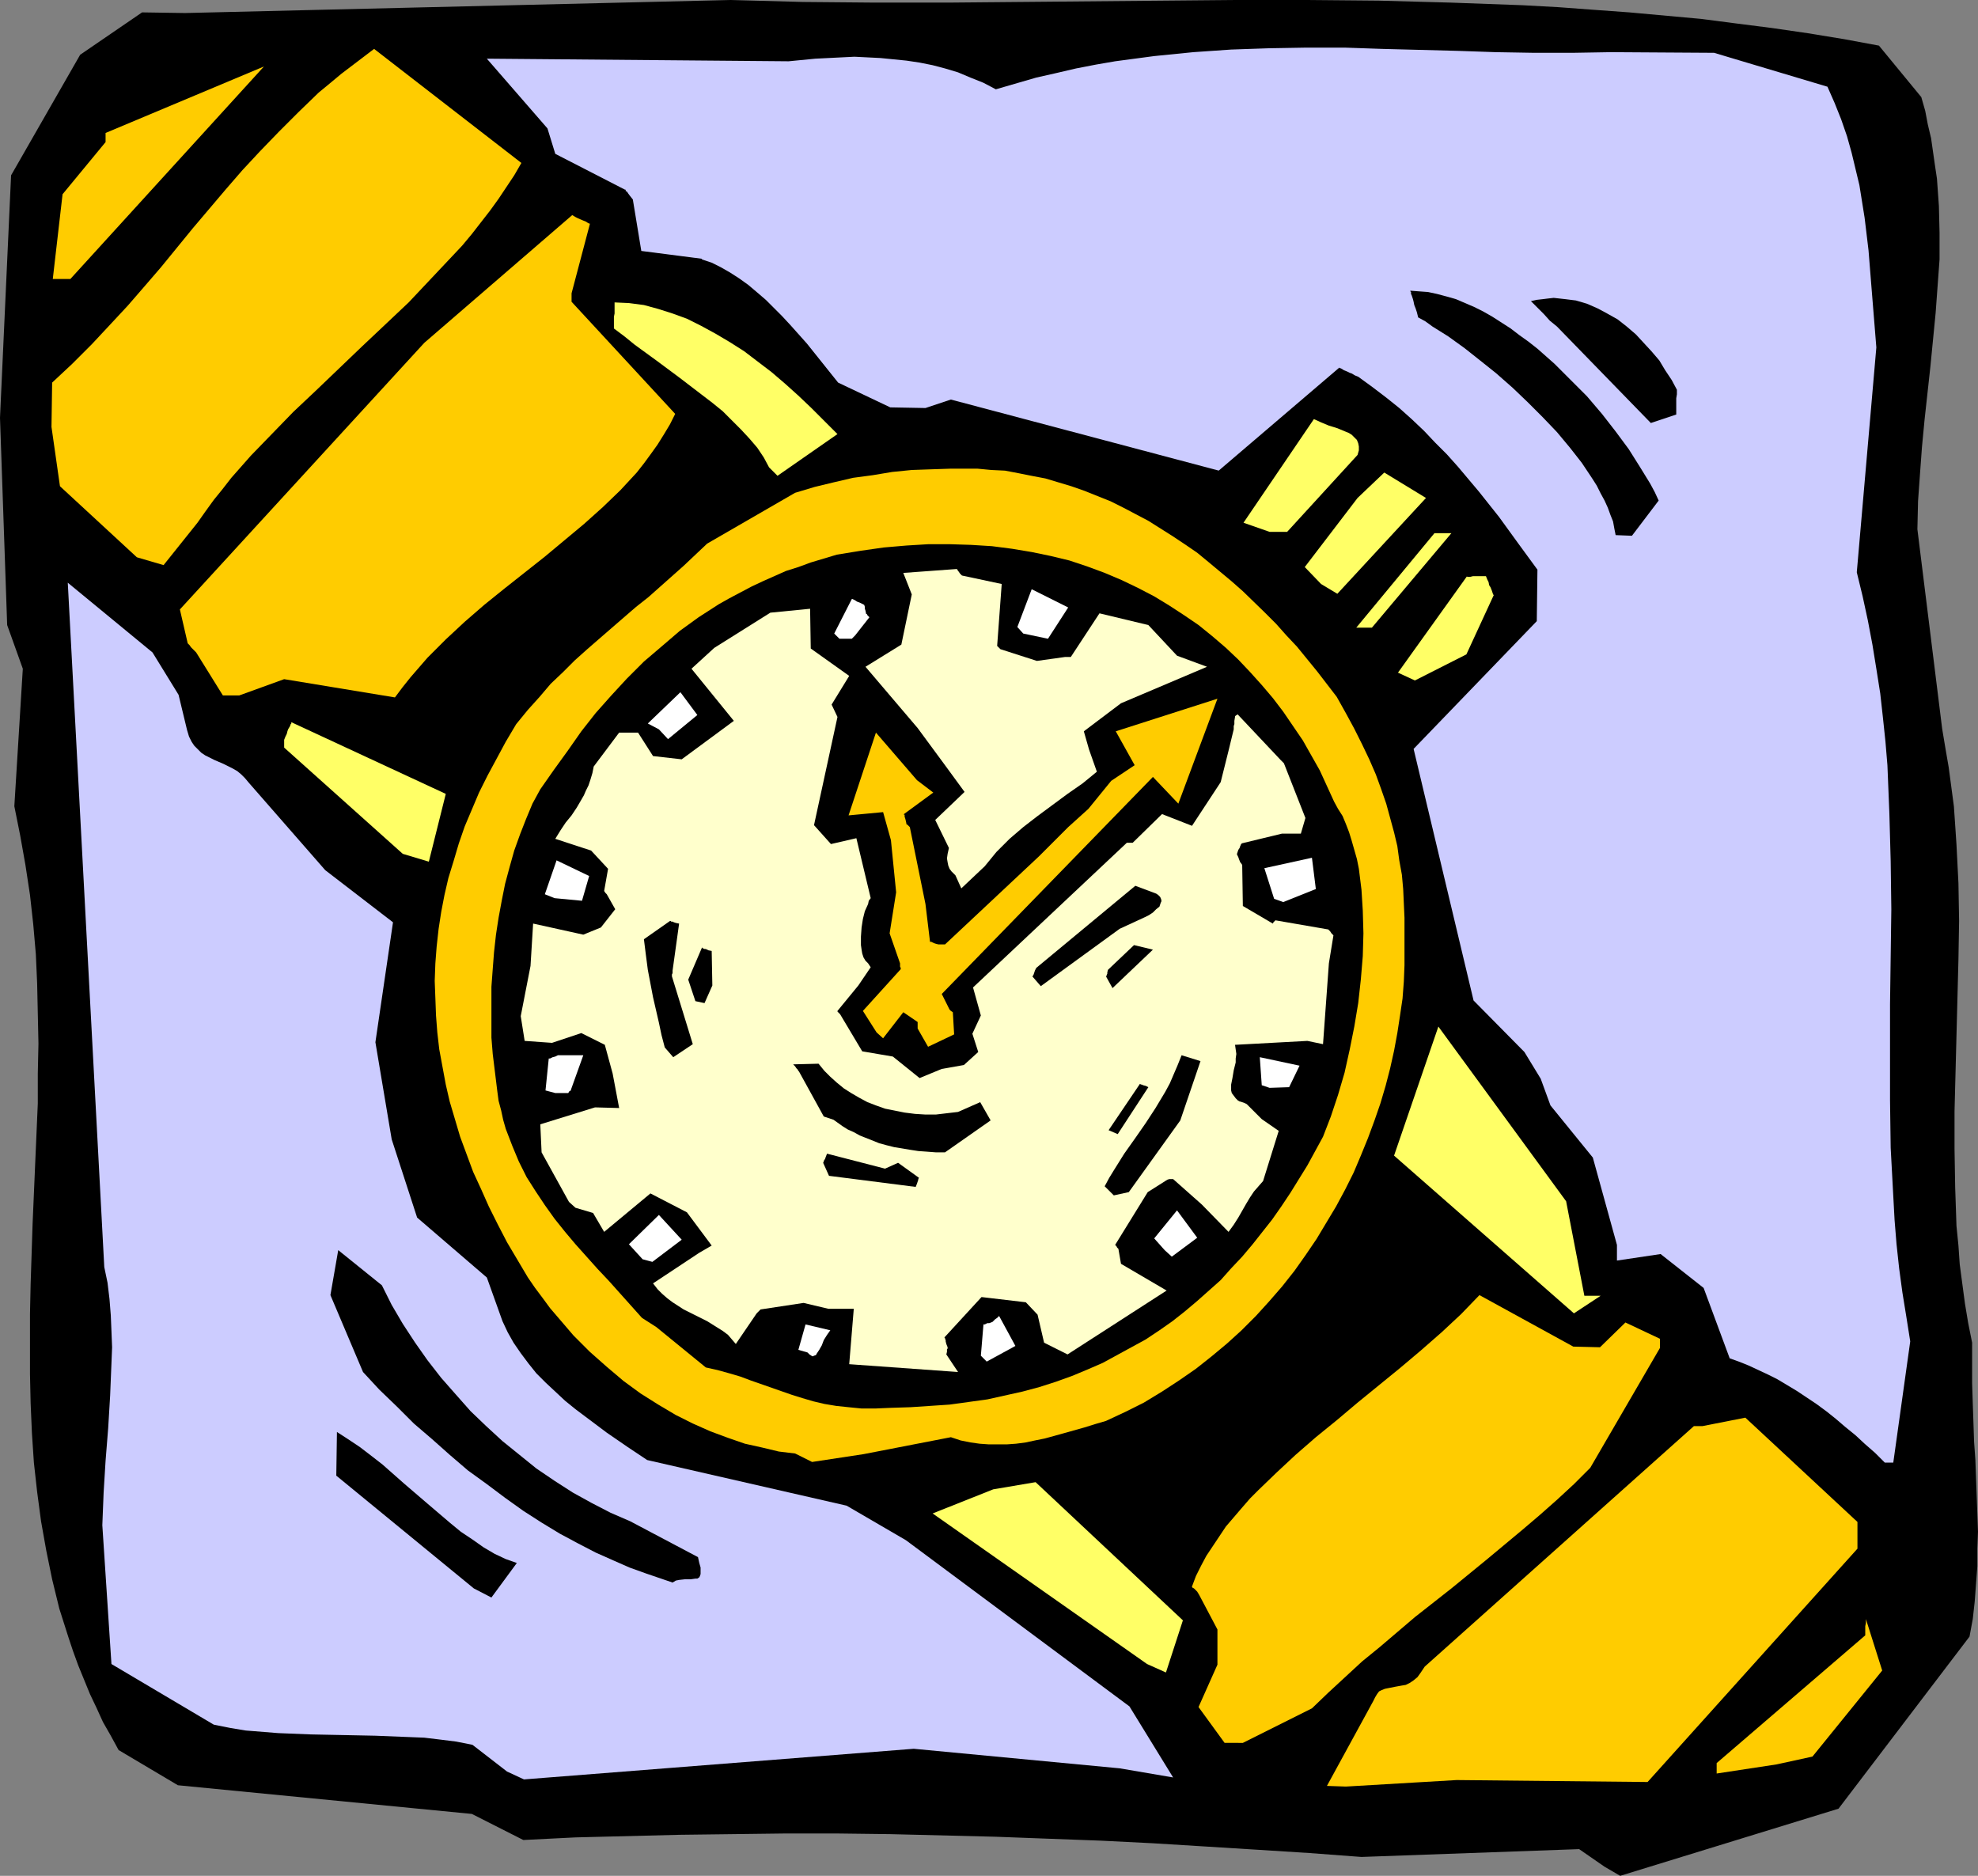 <?xml version="1.0" encoding="UTF-8" standalone="no"?>
<svg
   version="1.0"
   width="129.766mm"
   height="123.06mm"
   id="svg45"
   sodipodi:docname="Watch 17.wmf"
   xmlns:inkscape="http://www.inkscape.org/namespaces/inkscape"
   xmlns:sodipodi="http://sodipodi.sourceforge.net/DTD/sodipodi-0.dtd"
   xmlns="http://www.w3.org/2000/svg"
   xmlns:svg="http://www.w3.org/2000/svg">
  <rect width="100%" height="100%" fill="#808080" stroke="none"/>
  <sodipodi:namedview
     id="namedview45"
     pagecolor="#ffffff"
     bordercolor="#000000"
     borderopacity="0.25"
     inkscape:showpageshadow="2"
     inkscape:pageopacity="0.0"
     inkscape:pagecheckerboard="0"
     inkscape:deskcolor="#d1d1d1"
     inkscape:document-units="mm" />
  <defs
     id="defs1">
    <pattern
       id="WMFhbasepattern"
       patternUnits="userSpaceOnUse"
       width="6"
       height="6"
       x="0"
       y="0" />
  </defs>
  <path
     style="fill:#000000;fill-opacity:1;fill-rule:evenodd;stroke:none"
     d="m 397.859,462.846 -6.302,-4.363 -53.974,1.939 -12.928,-0.97 -12.766,-0.808 -12.928,-0.808 -13.09,-0.808 -12.928,-0.646 -13.09,-0.485 -12.928,-0.485 -13.09,-0.323 -13.09,-0.323 -13.09,-0.162 h -13.09 l -12.928,0.162 -13.09,0.162 -12.928,0.323 -12.928,0.323 -12.928,0.646 -12.766,-6.464 -72.882,-7.111 -14.706,-8.727 -1.939,-3.555 -1.939,-3.394 -1.616,-3.555 -1.616,-3.394 -1.454,-3.555 -1.454,-3.555 -1.293,-3.555 -1.131,-3.394 -2.262,-7.111 -1.778,-7.272 -1.454,-7.111 -1.293,-7.272 -0.97,-7.272 -0.808,-7.272 -0.485,-7.272 -0.323,-7.434 -0.162,-7.272 v -7.434 -7.434 L 7.595,318.368 8.08,303.501 8.726,288.471 9.373,273.603 V 266.169 L 9.534,258.735 9.373,251.301 9.211,243.867 8.888,236.595 8.242,229.161 7.434,221.888 6.302,214.454 5.01,207.182 3.555,199.91 5.656,165.81 1.778,154.982 0,103.591 2.747,43.473 19.877,13.575 35.229,3.071 45.894,3.232 181.153,0 l 17.938,0.485 17.938,0.162 h 17.938 L 252.904,0.485 288.617,0.162 306.393,0 h 17.776 l 17.776,0.162 17.776,0.485 17.776,0.646 8.888,0.485 8.726,0.646 8.888,0.646 8.888,0.808 8.888,0.808 8.726,1.131 8.888,1.131 8.888,1.293 8.888,1.454 8.726,1.616 10.504,12.767 v 0 l 0.97,3.394 0.646,3.394 0.808,3.394 0.485,3.394 0.485,3.394 0.485,3.232 0.485,6.788 0.162,6.626 v 6.626 l -0.485,6.626 -0.485,6.626 -1.293,13.252 -1.454,13.252 -0.646,6.788 -0.485,6.626 -0.485,6.788 -0.162,6.949 6.141,49.452 0.808,4.848 0.808,4.687 0.646,4.848 0.646,4.848 0.323,4.687 0.323,4.848 0.485,9.535 0.162,9.373 -0.162,9.535 -0.97,37.655 v 9.373 l 0.162,9.535 0.323,9.535 0.485,4.848 0.323,4.687 0.646,4.848 0.646,4.848 0.808,4.848 0.97,4.848 v 5.01 5.01 l 0.162,5.01 0.162,4.687 0.162,4.848 0.323,4.525 0.323,8.888 0.323,8.888 -0.162,4.202 v 4.363 l -0.323,4.363 -0.323,4.363 -0.485,4.363 -0.808,4.363 -32.482,42.665 -54.136,16.646 z"
     id="path1" />
  <path
     style="fill:#ffcc00;fill-opacity:1;fill-rule:evenodd;stroke:none"
     d="m 329.017,442.807 11.474,-21.009 0.485,-0.97 0.485,-0.808 0.485,-0.646 0.646,-0.323 0.808,-0.323 0.808,-0.162 1.616,-0.323 1.778,-0.323 0.97,-0.162 0.97,-0.485 0.97,-0.646 0.97,-0.808 0.808,-1.131 0.97,-1.454 66.741,-59.633 h 0.808 0.485 0.808 l 10.666,-2.101 27.795,25.857 v 6.626 l -52.035,57.856 -47.349,-0.485 -27.472,1.616 z"
     id="path2" />
  <path
     style="fill:#ccccff;fill-opacity:1;fill-rule:evenodd;stroke:none"
     d="m 125.725,439.252 -8.565,-6.626 -4.04,-0.808 -3.878,-0.485 -4.04,-0.485 -4.04,-0.162 -8.08,-0.323 -15.998,-0.323 -8.08,-0.323 -4.04,-0.323 -4.04,-0.323 -3.878,-0.646 -4.04,-0.808 -25.371,-15.03 -2.262,-34.423 0.323,-8.08 0.485,-7.919 0.646,-8.08 0.485,-8.08 0.323,-7.919 0.162,-4.04 -0.162,-4.04 -0.162,-3.879 -0.323,-4.04 -0.485,-4.04 -0.808,-3.879 -9.05,-169.689 21.008,17.292 6.464,10.505 2.101,8.727 0.485,1.616 0.646,1.293 0.646,0.97 0.97,0.97 0.808,0.808 0.97,0.646 2.262,1.131 1.131,0.485 1.131,0.485 2.262,1.131 1.131,0.646 0.97,0.808 0.97,0.97 0.808,0.97 19.069,21.817 16.806,12.929 -4.363,29.736 4.04,24.08 6.302,19.393 17.291,14.868 3.878,10.828 1.293,2.747 1.454,2.586 1.778,2.586 1.939,2.586 1.939,2.424 2.262,2.263 2.424,2.263 2.424,2.263 2.586,2.101 2.586,1.939 5.171,3.879 5.171,3.555 2.424,1.616 2.424,1.616 49.45,11.313 14.706,8.565 55.429,41.21 10.827,17.615 -13.251,-2.263 -51.066,-4.848 -96.637,7.596 z"
     id="path3" />
  <path
     style="fill:#ffcc00;fill-opacity:1;fill-rule:evenodd;stroke:none"
     d="m 425.654,437.151 36.845,-31.675 v 0 -0.646 -0.646 -0.97 l 0.162,-0.808 v -0.97 l 4.04,12.767 -17.291,21.332 -8.888,1.939 -14.867,2.263 z"
     id="path4" />
  <path
     style="fill:#ffcc00;fill-opacity:1;fill-rule:evenodd;stroke:none"
     d="m 303.646,432.141 -6.464,-8.888 4.686,-10.505 v -8.727 l -4.525,-8.565 -0.485,-0.808 -0.485,-0.485 -0.323,-0.323 -0.323,-0.162 -0.162,-0.162 v -0.162 0 l 0.97,-2.586 1.293,-2.586 1.293,-2.424 1.616,-2.424 1.616,-2.424 1.616,-2.424 3.878,-4.525 2.101,-2.424 2.101,-2.101 4.525,-4.363 4.686,-4.363 5.01,-4.363 5.171,-4.202 5.171,-4.363 10.504,-8.565 5.171,-4.363 5.171,-4.525 4.848,-4.525 4.525,-4.687 23.27,12.767 6.626,0.162 6.302,-6.141 8.565,4.04 v 0.808 0.485 0.323 0.646 l -17.291,29.736 -4.04,4.04 -4.202,3.879 -4.202,3.717 -4.363,3.717 -8.726,7.272 -8.888,7.272 -9.05,7.111 -8.726,7.434 -4.363,3.555 -4.202,3.879 -4.202,3.879 -4.04,3.879 -17.13,8.565 z"
     id="path5" />
  <path
     style="fill:#ffff66;fill-opacity:1;fill-rule:evenodd;stroke:none"
     d="m 284.416,412.586 -53.166,-37.332 15.029,-5.98 10.504,-1.778 36.522,34.261 -4.202,12.929 z"
     id="path6" />
  <path
     style="fill:#000000;fill-opacity:1;fill-rule:evenodd;stroke:none"
     d="m 117.483,393.84 -34.098,-27.958 0.162,-10.828 2.747,1.778 2.909,1.939 2.747,2.101 2.909,2.263 5.494,4.848 5.656,4.848 5.494,4.687 2.747,2.263 2.909,1.939 2.747,1.939 2.747,1.616 2.747,1.293 2.747,0.97 -6.302,8.565 z"
     id="path7" />
  <path
     style="fill:#000000;fill-opacity:1;fill-rule:evenodd;stroke:none"
     d="m 160.145,390.123 -4.04,-1.454 -4.04,-1.778 -4.363,-1.939 -4.363,-2.263 -4.525,-2.424 -4.525,-2.747 -4.525,-2.909 -4.525,-3.232 -4.525,-3.394 -4.686,-3.394 -4.525,-3.879 -4.363,-3.879 -4.525,-3.879 -4.202,-4.202 -4.363,-4.202 -4.04,-4.363 -8.08,-19.07 1.939,-11.151 10.827,8.727 2.424,4.848 2.747,4.687 3.07,4.687 3.07,4.363 3.394,4.363 3.555,4.04 3.717,4.202 3.878,3.717 4.04,3.717 4.202,3.394 4.202,3.394 4.525,3.071 4.525,2.909 4.686,2.586 4.686,2.424 4.848,2.101 16.806,8.888 0.323,1.454 0.323,1.131 v 0.97 0.646 l -0.162,0.485 -0.162,0.323 -0.485,0.323 h -0.485 l -1.131,0.162 h -1.454 l -1.454,0.162 -0.808,0.162 -0.808,0.485 z"
     id="path8" />
  <path
     style="fill:#ffcc00;fill-opacity:1;fill-rule:evenodd;stroke:none"
     d="m 197.152,360.387 -4.04,-0.485 -4.04,-0.97 -4.363,-0.97 -4.202,-1.454 -4.363,-1.616 -4.363,-1.939 -4.202,-2.101 -4.363,-2.586 -4.363,-2.747 -4.202,-3.071 -4.202,-3.555 -4.202,-3.717 -1.939,-1.939 -2.101,-2.101 -1.939,-2.263 -1.939,-2.263 -1.939,-2.263 -1.778,-2.424 -1.939,-2.586 -1.778,-2.586 -2.586,-4.363 -2.586,-4.363 -2.262,-4.363 -2.262,-4.525 -1.939,-4.363 -1.939,-4.202 -1.616,-4.363 -1.616,-4.363 -1.293,-4.363 -1.293,-4.363 -0.97,-4.202 -0.808,-4.363 -0.808,-4.363 -0.485,-4.202 -0.323,-4.202 -0.162,-4.363 -0.162,-4.202 0.162,-4.363 0.323,-4.202 0.485,-4.363 0.646,-4.202 0.808,-4.202 0.97,-4.202 1.293,-4.202 1.293,-4.363 1.454,-4.202 1.778,-4.202 1.778,-4.202 2.101,-4.202 2.262,-4.202 2.262,-4.202 2.586,-4.363 2.909,-3.555 2.909,-3.232 2.747,-3.232 3.07,-2.909 2.909,-2.909 3.07,-2.747 6.141,-5.333 5.979,-5.171 3.07,-2.424 2.909,-2.586 5.818,-5.171 2.909,-2.747 2.909,-2.747 21.816,-12.605 4.848,-1.454 4.686,-1.131 4.848,-1.131 4.848,-0.646 4.848,-0.808 4.848,-0.485 4.686,-0.162 4.848,-0.162 h 3.394 3.394 l 3.394,0.323 3.394,0.162 3.394,0.646 3.232,0.646 3.394,0.646 3.232,0.97 3.232,0.97 3.232,1.131 3.232,1.293 3.232,1.293 3.232,1.616 3.07,1.616 3.07,1.616 3.07,1.939 3.07,1.939 2.909,1.939 3.07,2.101 2.747,2.263 2.909,2.424 2.909,2.424 2.747,2.424 5.494,5.333 2.747,2.747 2.586,2.909 2.586,2.747 5.01,6.141 4.848,6.303 2.262,4.04 2.101,3.879 1.939,3.879 1.778,3.717 1.616,3.717 1.293,3.555 1.293,3.717 0.97,3.555 0.97,3.555 0.808,3.394 0.485,3.555 0.646,3.555 0.323,3.555 0.162,3.555 0.162,3.555 v 3.555 4.04 4.202 l -0.162,4.04 -0.323,4.202 -0.646,4.363 -0.646,4.202 -0.808,4.363 -0.97,4.363 -1.131,4.363 -1.293,4.363 -1.454,4.202 -1.616,4.363 -1.778,4.363 -1.778,4.202 -2.101,4.202 -2.262,4.202 -2.424,4.04 -2.424,4.04 -2.747,4.04 -2.747,3.879 -3.07,3.879 -3.232,3.717 -3.232,3.555 -3.555,3.555 -3.555,3.232 -3.878,3.232 -3.878,3.071 -4.202,2.909 -4.202,2.747 -4.525,2.747 -4.525,2.263 -4.848,2.263 -2.747,0.808 -2.586,0.808 -5.171,1.454 -4.686,1.293 -2.424,0.485 -2.262,0.485 -2.424,0.323 -2.262,0.162 h -2.262 -2.262 l -2.262,-0.162 -2.262,-0.323 -2.424,-0.485 -2.424,-0.808 -21.654,4.202 -12.766,1.939 z"
     id="path9" />
  <path
     style="fill:#ccccff;fill-opacity:1;fill-rule:evenodd;stroke:none"
     d="m 467.347,362.649 -2.424,-2.424 -2.586,-2.263 -2.262,-2.101 -2.586,-2.101 -2.262,-1.939 -2.424,-1.939 -2.424,-1.778 -2.424,-1.616 -2.424,-1.616 -2.424,-1.454 -2.424,-1.454 -2.262,-1.131 -2.424,-1.131 -2.424,-1.131 -2.424,-0.97 -2.262,-0.808 -6.464,-17.454 -10.666,-8.404 -10.827,1.616 v -1.293 -0.97 -1.616 l -5.979,-21.656 -10.504,-12.929 -2.424,-6.626 -4.04,-6.626 -12.605,-12.767 -14.867,-62.381 30.542,-31.675 0.162,-12.767 -4.848,-6.626 -4.686,-6.464 -5.01,-6.303 -5.171,-6.141 -2.747,-3.071 -2.909,-2.909 -2.747,-2.909 -3.07,-2.909 -3.07,-2.747 -3.232,-2.586 -3.394,-2.586 -3.555,-2.586 -0.808,-0.323 -0.808,-0.485 -0.485,-0.162 -0.646,-0.323 -0.808,-0.323 -0.485,-0.323 -0.323,-0.162 h -0.162 l -0.162,-0.162 -29.896,25.534 -66.418,-17.615 -6.302,2.101 -8.726,-0.162 -12.928,-6.141 -3.878,-4.848 -3.878,-4.848 -4.04,-4.525 -2.101,-2.263 -2.101,-2.101 -1.939,-1.939 -2.262,-1.939 -2.101,-1.778 -2.262,-1.616 -2.262,-1.454 -2.262,-1.293 -2.262,-1.131 -2.424,-0.808 v -0.162 l -15.029,-1.939 -2.101,-12.767 -0.646,-0.808 -0.485,-0.646 -0.323,-0.485 -0.323,-0.162 v -0.323 h -0.162 l -17.291,-8.888 -1.939,-6.303 -15.029,-17.292 74.821,0.646 6.626,-0.646 6.464,-0.323 3.232,-0.162 3.232,0.162 3.232,0.162 3.232,0.323 3.232,0.323 3.232,0.485 3.232,0.646 3.07,0.808 3.232,0.97 3.07,1.293 3.232,1.293 3.07,1.616 5.01,-1.454 5.01,-1.454 5.01,-1.131 4.848,-1.131 5.01,-0.97 4.686,-0.808 4.848,-0.646 4.848,-0.646 4.848,-0.485 4.848,-0.485 9.373,-0.646 9.373,-0.323 9.373,-0.162 h 9.373 l 9.373,0.323 18.746,0.485 9.373,0.323 9.534,0.162 h 9.534 l 9.534,-0.162 25.533,0.162 28.118,8.404 1.778,4.04 1.616,4.04 1.454,4.202 1.131,4.04 0.97,4.04 0.97,4.04 0.646,4.04 0.646,4.04 0.97,8.08 0.646,8.08 1.293,15.999 -4.848,55.755 1.454,5.98 1.293,5.98 1.131,5.98 0.97,5.98 0.97,6.141 0.646,5.818 0.646,6.141 0.485,5.818 0.485,11.959 0.323,11.797 0.162,11.959 -0.162,11.797 -0.162,11.797 v 11.797 11.959 l 0.162,11.797 0.646,11.959 0.323,5.98 0.485,5.98 0.646,5.98 0.808,5.98 0.97,5.98 0.97,6.141 -4.202,30.059 z"
     id="path10" />
  <path
     style="fill:#ffff66;fill-opacity:1;fill-rule:evenodd;stroke:none"
     d="m 390.264,325.641 -44.602,-39.109 10.989,-31.998 31.674,43.311 4.525,23.433 h 4.04 z"
     id="path11" />
  <path
     style="fill:#ffff66;fill-opacity:1;fill-rule:evenodd;stroke:none"
     d="M 99.869,211.707 70.458,185.365 v -0.646 -0.485 -0.808 l 0.323,-0.808 0.323,-0.646 0.162,-0.646 0.162,-0.485 0.485,-0.808 0.162,-0.485 0.162,-0.162 v -0.323 0 l 38.299,17.777 -4.202,16.807 z"
     id="path12" />
  <path
     style="fill:#ffcc00;fill-opacity:1;fill-rule:evenodd;stroke:none"
     d="m 55.267,172.436 -6.626,-10.666 -0.646,-0.646 -0.646,-0.646 -0.323,-0.485 -0.162,-0.162 -0.162,-0.162 -0.162,-0.162 -1.939,-8.404 60.6,-66.098 36.683,-31.675 0.808,0.485 0.646,0.323 1.131,0.485 0.808,0.323 0.485,0.323 0.323,0.162 h 0.162 v 0.162 l -4.525,17.13 v 2.101 l 25.694,27.797 -1.293,2.586 -1.454,2.424 -1.616,2.586 -1.616,2.263 -1.778,2.424 -1.778,2.263 -4.04,4.363 -4.363,4.202 -4.686,4.202 -4.848,4.04 -4.848,4.04 -10.019,7.919 -5.01,4.04 -4.848,4.202 -4.686,4.363 -4.525,4.525 -2.101,2.424 -2.101,2.424 -1.939,2.424 -1.939,2.586 -27.472,-4.525 -11.15,4.04 z"
     id="path13" />
  <path
     style="fill:#ffff66;fill-opacity:1;fill-rule:evenodd;stroke:none"
     d="m 346.632,166.78 17.13,-23.918 v 0.162 h 0.808 l 0.646,-0.162 h 1.293 0.808 1.131 l 0.323,0.808 0.323,0.646 0.162,0.808 0.323,0.485 0.323,0.808 0.162,0.485 0.162,0.485 0.162,0.162 v 0 l -6.787,14.706 -12.766,6.464 z"
     id="path14" />
  <path
     style="fill:#ffff66;fill-opacity:1;fill-rule:evenodd;stroke:none"
     d="m 336.289,155.629 19.392,-23.433 h 1.454 0.97 1.778 l -19.715,23.433 z"
     id="path15" />
  <path
     style="fill:#ffff66;fill-opacity:1;fill-rule:evenodd;stroke:none"
     d="m 327.563,144.801 -4.04,-4.202 13.09,-17.13 6.626,-6.303 10.342,6.303 -21.978,23.756 z"
     id="path16" />
  <path
     style="fill:#ffcc00;fill-opacity:1;fill-rule:evenodd;stroke:none"
     d="m 33.936,138.175 -19.069,-17.615 -2.101,-14.706 0.162,-10.989 5.01,-4.687 4.848,-4.848 4.525,-4.848 4.363,-4.687 4.202,-4.848 4.04,-4.687 7.918,-9.697 8.08,-9.535 4.202,-4.848 4.363,-4.687 4.686,-4.848 4.848,-4.848 5.01,-4.848 2.747,-2.263 2.909,-2.424 8.08,-6.141 36.522,28.281 -1.778,3.071 -1.939,2.909 -1.939,2.909 -2.101,2.909 -2.262,2.909 -2.262,2.909 -2.424,2.909 -2.586,2.747 -5.333,5.656 -5.333,5.656 -5.818,5.495 -5.656,5.333 -11.474,10.989 -5.656,5.333 -5.333,5.495 -5.171,5.333 -2.424,2.747 -2.424,2.747 -2.262,2.909 -2.101,2.586 -2.101,2.909 -1.939,2.747 -8.403,10.505 z"
     id="path17" />
  <path
     style="fill:#ffff66;fill-opacity:1;fill-rule:evenodd;stroke:none"
     d="m 314.796,131.872 -6.464,-2.263 17.453,-25.696 1.778,0.808 1.939,0.808 2.101,0.646 1.939,0.808 0.808,0.323 0.808,0.485 0.646,0.646 0.646,0.646 0.323,0.808 0.162,0.808 v 0.97 l -0.323,1.131 -17.453,19.07 z"
     id="path18" />
  <path
     style="fill:#000000;fill-opacity:1;fill-rule:evenodd;stroke:none"
     d="m 400.606,132.68 -0.323,-1.616 -0.323,-1.778 -0.646,-1.616 -0.646,-1.778 -0.808,-1.778 -0.97,-1.778 -0.97,-1.939 -1.131,-1.778 -2.586,-3.879 -2.909,-3.717 -3.232,-3.879 -3.555,-3.717 -3.717,-3.717 -3.717,-3.555 -4.04,-3.555 -4.04,-3.232 -3.878,-3.071 -4.04,-2.909 -3.878,-2.424 -1.778,-1.293 -1.778,-0.97 -0.323,-1.293 -0.323,-0.97 -0.323,-0.808 -0.162,-0.808 -0.162,-0.646 -0.162,-0.485 -0.162,-0.485 -0.162,-0.323 v -0.485 l -0.162,-0.162 v -0.162 l 2.101,0.162 2.262,0.162 2.262,0.485 2.424,0.646 2.262,0.646 2.262,0.97 2.262,0.97 2.262,1.131 2.262,1.293 2.262,1.454 2.262,1.454 2.101,1.616 2.262,1.616 2.262,1.778 4.202,3.717 4.04,4.04 4.04,4.04 3.717,4.363 3.394,4.363 3.232,4.363 2.747,4.363 1.293,2.101 1.293,2.101 1.131,2.101 0.97,2.101 -6.626,8.727 z"
     id="path19" />
  <path
     style="fill:#ffff66;fill-opacity:1;fill-rule:evenodd;stroke:none"
     d="m 190.688,115.873 -1.293,-2.424 -1.616,-2.424 -1.939,-2.263 -2.101,-2.263 -2.262,-2.263 -2.262,-2.263 -2.586,-2.101 -2.747,-2.101 -5.494,-4.202 -5.656,-4.202 -5.333,-3.879 -2.586,-2.101 -2.586,-1.939 v -2.909 l 0.162,-0.808 v -2.747 l 3.555,0.162 3.717,0.485 3.555,0.97 3.555,1.131 3.555,1.293 3.555,1.778 3.555,1.939 3.555,2.101 3.555,2.263 3.394,2.586 3.394,2.586 3.394,2.909 3.232,2.909 3.232,3.071 3.232,3.232 3.232,3.232 -14.867,10.343 z"
     id="path20" />
  <path
     style="fill:#000000;fill-opacity:1;fill-rule:evenodd;stroke:none"
     d="m 409.332,104.884 -23.27,-23.918 -1.778,-1.454 -1.454,-1.616 -3.232,-3.232 1.454,-0.323 1.454,-0.162 1.293,-0.162 1.454,-0.162 2.909,0.323 2.586,0.323 2.747,0.808 2.586,1.131 2.424,1.293 2.586,1.454 2.262,1.778 2.262,1.939 1.939,2.101 1.939,2.101 1.939,2.263 1.454,2.424 1.616,2.424 1.293,2.424 v 1.131 l -0.162,0.97 v 2.101 0.485 1.454 z"
     id="path21" />
  <path
     style="fill:#ffcc00;fill-opacity:1;fill-rule:evenodd;stroke:none"
     d="M 13.09,69.168 15.514,48.159 26.179,35.231 V 32.968 L 65.448,16.484 17.453,69.168 Z"
     id="path22" />
  <path
     style="fill:#000000;fill-opacity:1;fill-rule:evenodd;stroke:none"
     d="m 162.731,329.035 12.282,10.02 2.909,0.646 2.909,0.808 2.747,0.808 2.586,0.97 10.181,3.555 2.586,0.808 2.747,0.808 2.747,0.646 2.909,0.485 3.07,0.323 3.232,0.323 h 3.394 l 3.717,-0.162 5.01,-0.162 4.848,-0.323 4.848,-0.323 4.686,-0.646 4.686,-0.646 4.363,-0.97 4.363,-0.97 4.202,-1.131 4.04,-1.293 4.04,-1.454 3.878,-1.616 3.717,-1.616 3.555,-1.939 3.555,-1.939 3.555,-1.939 3.394,-2.263 3.232,-2.263 3.07,-2.424 3.07,-2.586 2.909,-2.586 2.909,-2.586 2.586,-2.909 2.747,-2.909 2.586,-3.071 2.424,-3.071 2.424,-3.071 2.262,-3.232 2.262,-3.394 2.101,-3.394 2.101,-3.394 1.939,-3.555 1.939,-3.555 1.939,-5.01 1.778,-5.333 1.616,-5.495 1.293,-5.818 1.131,-5.656 0.97,-5.818 0.646,-5.818 0.485,-5.818 0.162,-5.656 -0.162,-5.656 -0.162,-2.586 -0.162,-2.586 -0.323,-2.586 -0.323,-2.586 -0.485,-2.424 -0.646,-2.263 -0.646,-2.263 -0.646,-2.101 -0.808,-2.101 -0.808,-1.939 -1.131,-1.778 -0.97,-1.778 -1.778,-3.879 -1.778,-3.879 -2.101,-3.717 -2.101,-3.717 -2.424,-3.555 -2.424,-3.555 -2.586,-3.394 -2.747,-3.232 -2.909,-3.232 -2.909,-3.071 -3.07,-2.909 -3.394,-2.909 -3.394,-2.747 -3.555,-2.424 -3.717,-2.424 -3.717,-2.263 -4.04,-2.101 -4.04,-1.939 -4.202,-1.778 -4.363,-1.616 -4.363,-1.454 -4.686,-1.131 -4.686,-0.97 -4.848,-0.808 -5.01,-0.646 -5.171,-0.323 -5.171,-0.162 h -5.494 l -5.333,0.323 -5.656,0.485 -5.656,0.808 -5.979,0.97 -3.232,0.97 -3.232,0.97 -3.07,1.131 -3.07,0.97 -2.909,1.293 -2.909,1.293 -2.747,1.293 -2.747,1.454 -2.747,1.454 -2.586,1.454 -5.01,3.232 -4.686,3.394 -4.525,3.879 -4.363,3.717 -4.202,4.202 -3.878,4.202 -3.878,4.363 -3.555,4.525 -3.394,4.848 -3.394,4.687 -3.394,4.848 -1.939,3.555 -1.616,3.879 -1.454,3.717 -1.454,4.04 -1.131,4.04 -1.131,4.202 -0.808,4.04 -0.808,4.363 -0.646,4.202 -0.485,4.363 -0.323,4.202 -0.323,4.363 v 4.202 4.202 4.202 l 0.323,4.04 1.131,9.212 0.323,2.424 0.646,2.424 0.485,2.263 0.646,2.263 1.616,4.202 1.616,3.879 1.939,3.879 2.262,3.555 2.262,3.394 2.424,3.394 2.586,3.232 2.586,3.071 5.494,6.141 2.747,2.909 2.747,3.071 5.494,6.141 v 0 z"
     id="path23" />
  <path
     style="fill:#ffffcc;fill-opacity:1;fill-rule:evenodd;stroke:none"
     d="m 142.693,299.46 4.363,1.293 2.747,4.687 11.474,-9.535 9.05,4.687 6.141,8.242 -3.07,1.778 -11.474,7.596 1.131,1.454 1.131,1.131 1.293,1.131 1.293,0.97 2.747,1.778 2.909,1.454 2.909,1.454 2.586,1.616 1.293,0.808 1.293,0.97 0.97,1.131 0.97,1.131 5.171,-7.596 0.323,-0.323 0.162,-0.162 0.323,-0.323 0.162,-0.162 10.666,-1.616 6.141,1.454 h 6.302 l -1.131,13.737 26.987,1.939 -2.909,-4.363 0.162,-0.646 v -0.323 -0.323 l 0.162,-0.162 v -0.323 l -0.323,-0.808 -0.162,-0.646 v -0.323 l -0.162,-0.323 V 331.782 l -0.162,-0.162 v 0 l 9.211,-10.02 10.989,1.293 2.909,3.071 1.616,6.949 5.818,2.909 24.563,-15.838 -11.312,-6.626 -0.646,-3.717 -0.323,-0.323 -0.162,-0.323 -0.162,-0.162 -0.162,-0.162 8.08,-13.09 4.848,-3.071 0.485,-0.162 h 0.323 0.323 0.162 0.162 l 7.11,6.303 6.626,6.788 1.293,-1.778 1.131,-1.778 1.939,-3.394 0.97,-1.616 0.97,-1.454 1.131,-1.293 1.131,-1.293 3.878,-12.444 -4.202,-2.909 -3.717,-3.717 -0.646,-0.323 -0.485,-0.162 -0.485,-0.162 h -0.162 l -0.162,-0.162 h -0.162 l -0.646,-0.646 -0.485,-0.646 -0.485,-0.646 -0.162,-0.646 v -0.808 -0.646 l 0.323,-1.616 0.162,-0.97 0.162,-0.97 0.485,-1.939 V 262.452 l 0.162,-1.131 -0.162,-1.131 -0.162,-1.131 17.938,-0.97 3.878,0.808 1.454,-20.039 1.131,-6.949 -0.485,-0.485 -0.323,-0.485 -0.162,-0.162 -0.162,-0.162 -0.162,-0.162 -13.09,-2.263 -0.485,0.485 -0.162,0.323 v 0 l -7.434,-4.363 -0.162,-10.181 -0.323,-0.485 -0.162,-0.162 v 0 l -0.323,-0.808 -0.162,-0.485 -0.162,-0.323 -0.162,-0.323 v -0.162 0 l 0.323,-0.97 0.323,-0.485 0.162,-0.485 0.162,-0.323 v -0.162 h 0.162 v -0.162 l 10.019,-2.424 h 4.686 l 1.131,-3.879 -5.333,-13.575 -0.485,-0.485 -0.162,-0.162 -0.162,-0.162 -10.666,-11.313 -0.485,0.323 -0.162,0.162 v 0.162 l -0.162,0.97 v 0.808 l -0.162,0.485 v 0.485 0.162 0.162 l -1.293,5.333 -1.939,7.757 -7.11,10.828 -7.434,-2.909 -7.272,7.111 h -1.454 l -38.138,35.877 1.939,6.949 -2.101,4.525 1.454,4.525 -3.555,3.232 -5.494,0.97 -5.494,2.263 -6.626,-5.333 -7.595,-1.293 -5.494,-9.212 -0.485,-0.485 -0.162,-0.162 v -0.162 l 5.171,-6.303 3.07,-4.525 -0.323,-0.485 -0.323,-0.485 -0.323,-0.323 -0.162,-0.162 -0.162,-0.162 -0.485,-0.808 -0.323,-0.97 -0.162,-0.97 -0.162,-1.131 v -2.101 l 0.162,-2.263 0.323,-2.101 0.485,-1.939 0.808,-1.778 0.162,-0.808 0.485,-0.646 -3.555,-14.868 -6.302,1.454 -4.202,-4.687 5.818,-26.827 -1.454,-3.071 4.363,-7.111 -9.534,-6.788 -0.162,-9.858 -9.858,0.97 -13.898,8.727 -5.656,5.171 10.504,12.929 -12.928,9.535 -7.11,-0.808 -3.717,-5.818 h -4.686 l -6.302,8.404 -0.323,1.616 -0.485,1.616 -0.485,1.454 -0.646,1.293 -0.485,1.131 -0.646,1.131 -1.131,1.939 -1.293,1.939 -1.454,1.778 -1.293,1.939 -1.293,2.101 8.888,2.909 4.202,4.525 -0.97,5.495 0.323,0.485 0.162,0.162 0.162,0.162 2.101,3.717 -3.555,4.525 -4.363,1.778 -12.443,-2.747 -0.646,10.505 -2.424,12.444 0.97,6.141 6.787,0.485 7.272,-2.424 5.818,2.909 1.939,7.111 1.616,8.565 -5.979,-0.162 -13.574,4.202 0.323,6.949 6.787,12.282 z"
     id="path24" />
  <path
     style="fill:#ffffff;fill-opacity:1;fill-rule:evenodd;stroke:none"
     d="m 161.761,312.874 7.272,-5.495 -5.656,-6.141 -7.434,7.272 3.394,3.717 z"
     id="path25" />
  <path
     style="fill:#ffffff;fill-opacity:1;fill-rule:evenodd;stroke:none"
     d="m 137.683,271.017 h 3.232 l 0.162,-0.323 0.162,-0.162 0.323,-0.162 v -0.162 l 3.07,-8.565 h -4.686 -0.485 -0.485 -0.646 l -0.646,0.323 -0.646,0.162 -0.323,0.162 -0.323,0.162 h -0.162 -0.162 l -0.808,7.919 z"
     id="path26" />
  <path
     style="fill:#ffffff;fill-opacity:1;fill-rule:evenodd;stroke:none"
     d="m 200.222,335.337 0.485,0.485 0.485,0.323 0.323,0.162 0.323,-0.162 0.485,-0.162 0.162,-0.323 0.646,-0.97 0.646,-1.131 0.485,-1.293 0.808,-1.293 0.808,-1.131 -6.141,-1.454 -1.778,6.303 z"
     id="path27" />
  <path
     style="fill:#000000;fill-opacity:1;fill-rule:evenodd;stroke:none"
     d="m 166.933,262.129 4.848,-3.232 -5.171,-16.807 v -0.485 l 0.162,-0.323 v -0.646 l 1.616,-11.636 -0.808,-0.162 -0.485,-0.162 -0.323,-0.162 h -0.323 l -0.162,-0.162 h -0.162 l -6.464,4.525 0.485,3.879 0.485,3.717 0.646,3.394 0.646,3.394 1.454,6.303 0.646,3.071 0.808,3.071 z"
     id="path28" />
  <path
     style="fill:#ffffff;fill-opacity:1;fill-rule:evenodd;stroke:none"
     d="m 244.662,337.6 7.11,-3.879 -4.04,-7.434 -0.485,0.485 -0.485,0.323 -0.323,0.323 -0.162,0.162 -0.162,0.162 -0.808,0.323 h -0.485 l -0.323,0.162 -0.323,0.162 h -0.162 -0.162 l -0.646,7.757 z"
     id="path29" />
  <path
     style="fill:#ffffff;fill-opacity:1;fill-rule:evenodd;stroke:none"
     d="m 137.521,222.696 6.787,0.646 1.778,-6.141 -8.08,-3.879 -2.909,8.404 z"
     id="path30" />
  <path
     style="fill:#000000;fill-opacity:1;fill-rule:evenodd;stroke:none"
     d="m 205.555,291.542 21.493,2.747 0.323,-0.808 0.162,-0.485 0.162,-0.485 v -0.162 l 0.162,-0.323 v 0 l -5.171,-3.717 -3.232,1.454 -14.382,-3.717 -0.323,0.808 -0.162,0.485 -0.323,0.485 v 0.162 l -0.162,0.323 v 0 0 z"
     id="path31" />
  <path
     style="fill:#000000;fill-opacity:1;fill-rule:evenodd;stroke:none"
     d="m 174.689,248.715 1.939,-4.363 -0.162,-8.565 -0.808,-0.162 -0.646,-0.323 h -0.323 l -0.323,-0.162 h -0.162 v -0.162 h -0.162 l -3.394,7.919 1.778,5.333 z"
     id="path32" />
  <path
     style="fill:#000000;fill-opacity:1;fill-rule:evenodd;stroke:none"
     d="m 206.686,277.643 1.131,0.808 1.131,0.808 1.293,0.808 1.454,0.646 1.454,0.808 1.616,0.646 1.616,0.646 1.616,0.646 1.778,0.485 1.939,0.485 1.939,0.323 1.939,0.323 2.101,0.323 2.262,0.162 2.101,0.162 h 2.262 l 11.312,-7.919 -2.586,-4.525 -5.494,2.424 -2.747,0.323 -2.747,0.323 h -2.586 l -2.586,-0.162 -2.586,-0.323 -2.424,-0.485 -2.424,-0.485 -2.262,-0.808 -2.101,-0.808 -2.101,-1.131 -1.939,-1.131 -1.778,-1.131 -1.778,-1.454 -1.616,-1.454 -1.454,-1.454 -1.454,-1.778 -6.302,0.162 0.485,0.485 0.323,0.485 0.323,0.323 0.162,0.323 0.162,0.162 6.141,11.151 z"
     id="path33" />
  <path
     style="fill:#ffcc00;fill-opacity:1;fill-rule:evenodd;stroke:none"
     d="m 218.968,257.442 5.01,-6.464 3.555,2.424 v 1.616 l 2.586,4.525 6.464,-3.071 -0.323,-5.495 -0.485,-0.323 -0.162,-0.162 -0.162,-0.162 -1.939,-3.879 52.358,-53.816 6.302,6.626 9.696,-26.019 -25.21,8.08 4.686,8.404 -5.818,3.879 -5.656,6.949 -5.01,4.525 -7.272,7.272 -23.27,21.817 v 0 h -1.616 l -0.646,-0.162 -0.485,-0.162 -0.323,-0.162 -0.323,-0.162 h -0.323 v 0 l -1.131,-9.373 -3.878,-19.07 -0.485,-0.485 -0.162,-0.162 h -0.162 l -0.162,-0.808 -0.162,-0.646 -0.162,-0.485 v -0.323 -0.162 h -0.162 v -0.162 l 7.272,-5.333 -4.04,-3.071 -10.181,-11.797 -6.787,20.524 8.565,-0.808 1.939,6.949 1.293,12.929 -1.616,10.181 2.586,7.434 v 0.485 0.323 l 0.162,0.323 v 0.323 l -9.373,10.343 3.394,5.333 z"
     id="path34" />
  <path
     style="fill:#ffffff;fill-opacity:1;fill-rule:evenodd;stroke:none"
     d="m 163.377,180.84 2.262,2.424 7.272,-5.98 -4.202,-5.656 -8.08,7.757 z"
     id="path35" />
  <path
     style="fill:#000000;fill-opacity:1;fill-rule:evenodd;stroke:none"
     d="m 276.174,296.39 3.717,-0.808 12.766,-17.777 5.01,-14.706 -4.686,-1.454 -0.97,2.424 -0.97,2.263 -0.97,2.263 -1.131,2.101 -2.424,4.04 -2.424,3.717 -2.586,3.717 -2.747,3.879 -2.424,3.879 -1.293,2.101 -1.131,2.101 z"
     id="path36" />
  <path
     style="fill:#ffffff;fill-opacity:1;fill-rule:evenodd;stroke:none"
     d="m 290.556,311.581 6.302,-4.687 -5.01,-6.788 -5.656,6.949 2.586,2.909 z"
     id="path37" />
  <path
     style="fill:#000000;fill-opacity:1;fill-rule:evenodd;stroke:none"
     d="m 277.144,281.199 7.595,-11.636 -0.646,-0.323 -0.646,-0.162 -0.323,-0.162 h -0.162 l -0.323,-0.162 v 0 l -7.757,11.474 z"
     id="path38" />
  <path
     style="fill:#000000;fill-opacity:1;fill-rule:evenodd;stroke:none"
     d="m 258.075,244.513 19.554,-14.222 6.302,-2.909 0.97,-0.485 0.97,-0.646 0.808,-0.808 0.808,-0.646 0.323,-0.97 0.162,-0.323 v -0.323 l -0.162,-0.485 -0.162,-0.323 -0.485,-0.485 -0.485,-0.323 -5.171,-1.939 -24.563,20.363 -0.323,0.646 -0.162,0.485 -0.162,0.485 -0.162,0.323 -0.162,0.162 v 0 z"
     id="path39" />
  <path
     style="fill:#ffffcc;fill-opacity:1;fill-rule:evenodd;stroke:none"
     d="m 238.36,220.272 5.818,-5.495 1.454,-1.778 1.454,-1.778 1.616,-1.616 1.616,-1.616 3.394,-2.909 3.555,-2.747 7.434,-5.495 3.717,-2.586 3.555,-2.909 -1.939,-5.495 -1.293,-4.525 9.211,-6.949 21.331,-9.05 -7.434,-2.747 -7.11,-7.596 -12.12,-2.909 -7.11,10.828 h -1.454 l -6.949,0.97 -9.05,-2.909 -0.485,-0.485 -0.162,-0.162 -0.162,-0.162 1.131,-15.353 -9.858,-2.101 -0.485,-0.485 -0.323,-0.485 -0.162,-0.162 -0.162,-0.323 -0.162,-0.162 -13.251,0.97 2.101,5.333 -2.586,12.444 -8.888,5.495 12.928,15.191 6.787,9.212 4.848,6.626 -7.272,6.949 3.394,6.949 -0.323,1.454 -0.162,1.131 0.162,0.97 0.162,0.808 0.323,0.808 0.485,0.646 0.97,0.97 z"
     id="path40" />
  <path
     style="fill:#000000;fill-opacity:1;fill-rule:evenodd;stroke:none"
     d="m 275.851,244.998 10.019,-9.535 -4.686,-1.131 -6.464,6.141 -0.162,0.646 v 0.323 l -0.162,0.323 v 0.162 l -0.162,0.162 z"
     id="path41" />
  <path
     style="fill:#ffffff;fill-opacity:1;fill-rule:evenodd;stroke:none"
     d="m 208.141,158.376 h 3.07 l 0.323,-0.323 0.162,-0.162 0.162,-0.162 0.162,-0.162 3.555,-4.525 -0.323,-0.323 -0.162,-0.162 -0.162,-0.323 h -0.162 l -0.162,-0.808 -0.162,-0.485 v -0.485 l -0.162,-0.485 v 0 l -0.97,-0.485 -0.808,-0.323 -0.485,-0.323 -0.323,-0.162 -0.323,-0.162 v 0 h -0.162 l -4.363,8.565 z"
     id="path42" />
  <path
     style="fill:#ffffff;fill-opacity:1;fill-rule:evenodd;stroke:none"
     d="m 314.796,269.724 4.848,-0.162 2.586,-5.333 -9.858,-2.101 0.485,6.949 z"
     id="path43" />
  <path
     style="fill:#ffffff;fill-opacity:1;fill-rule:evenodd;stroke:none"
     d="m 253.712,157.083 6.141,1.293 5.01,-7.757 -9.05,-4.525 -3.555,9.373 z"
     id="path44" />
  <path
     style="fill:#ffffff;fill-opacity:1;fill-rule:evenodd;stroke:none"
     d="m 318.19,223.666 8.08,-3.232 -0.97,-7.757 -11.797,2.586 2.424,7.596 z"
     id="path45" />
</svg>
